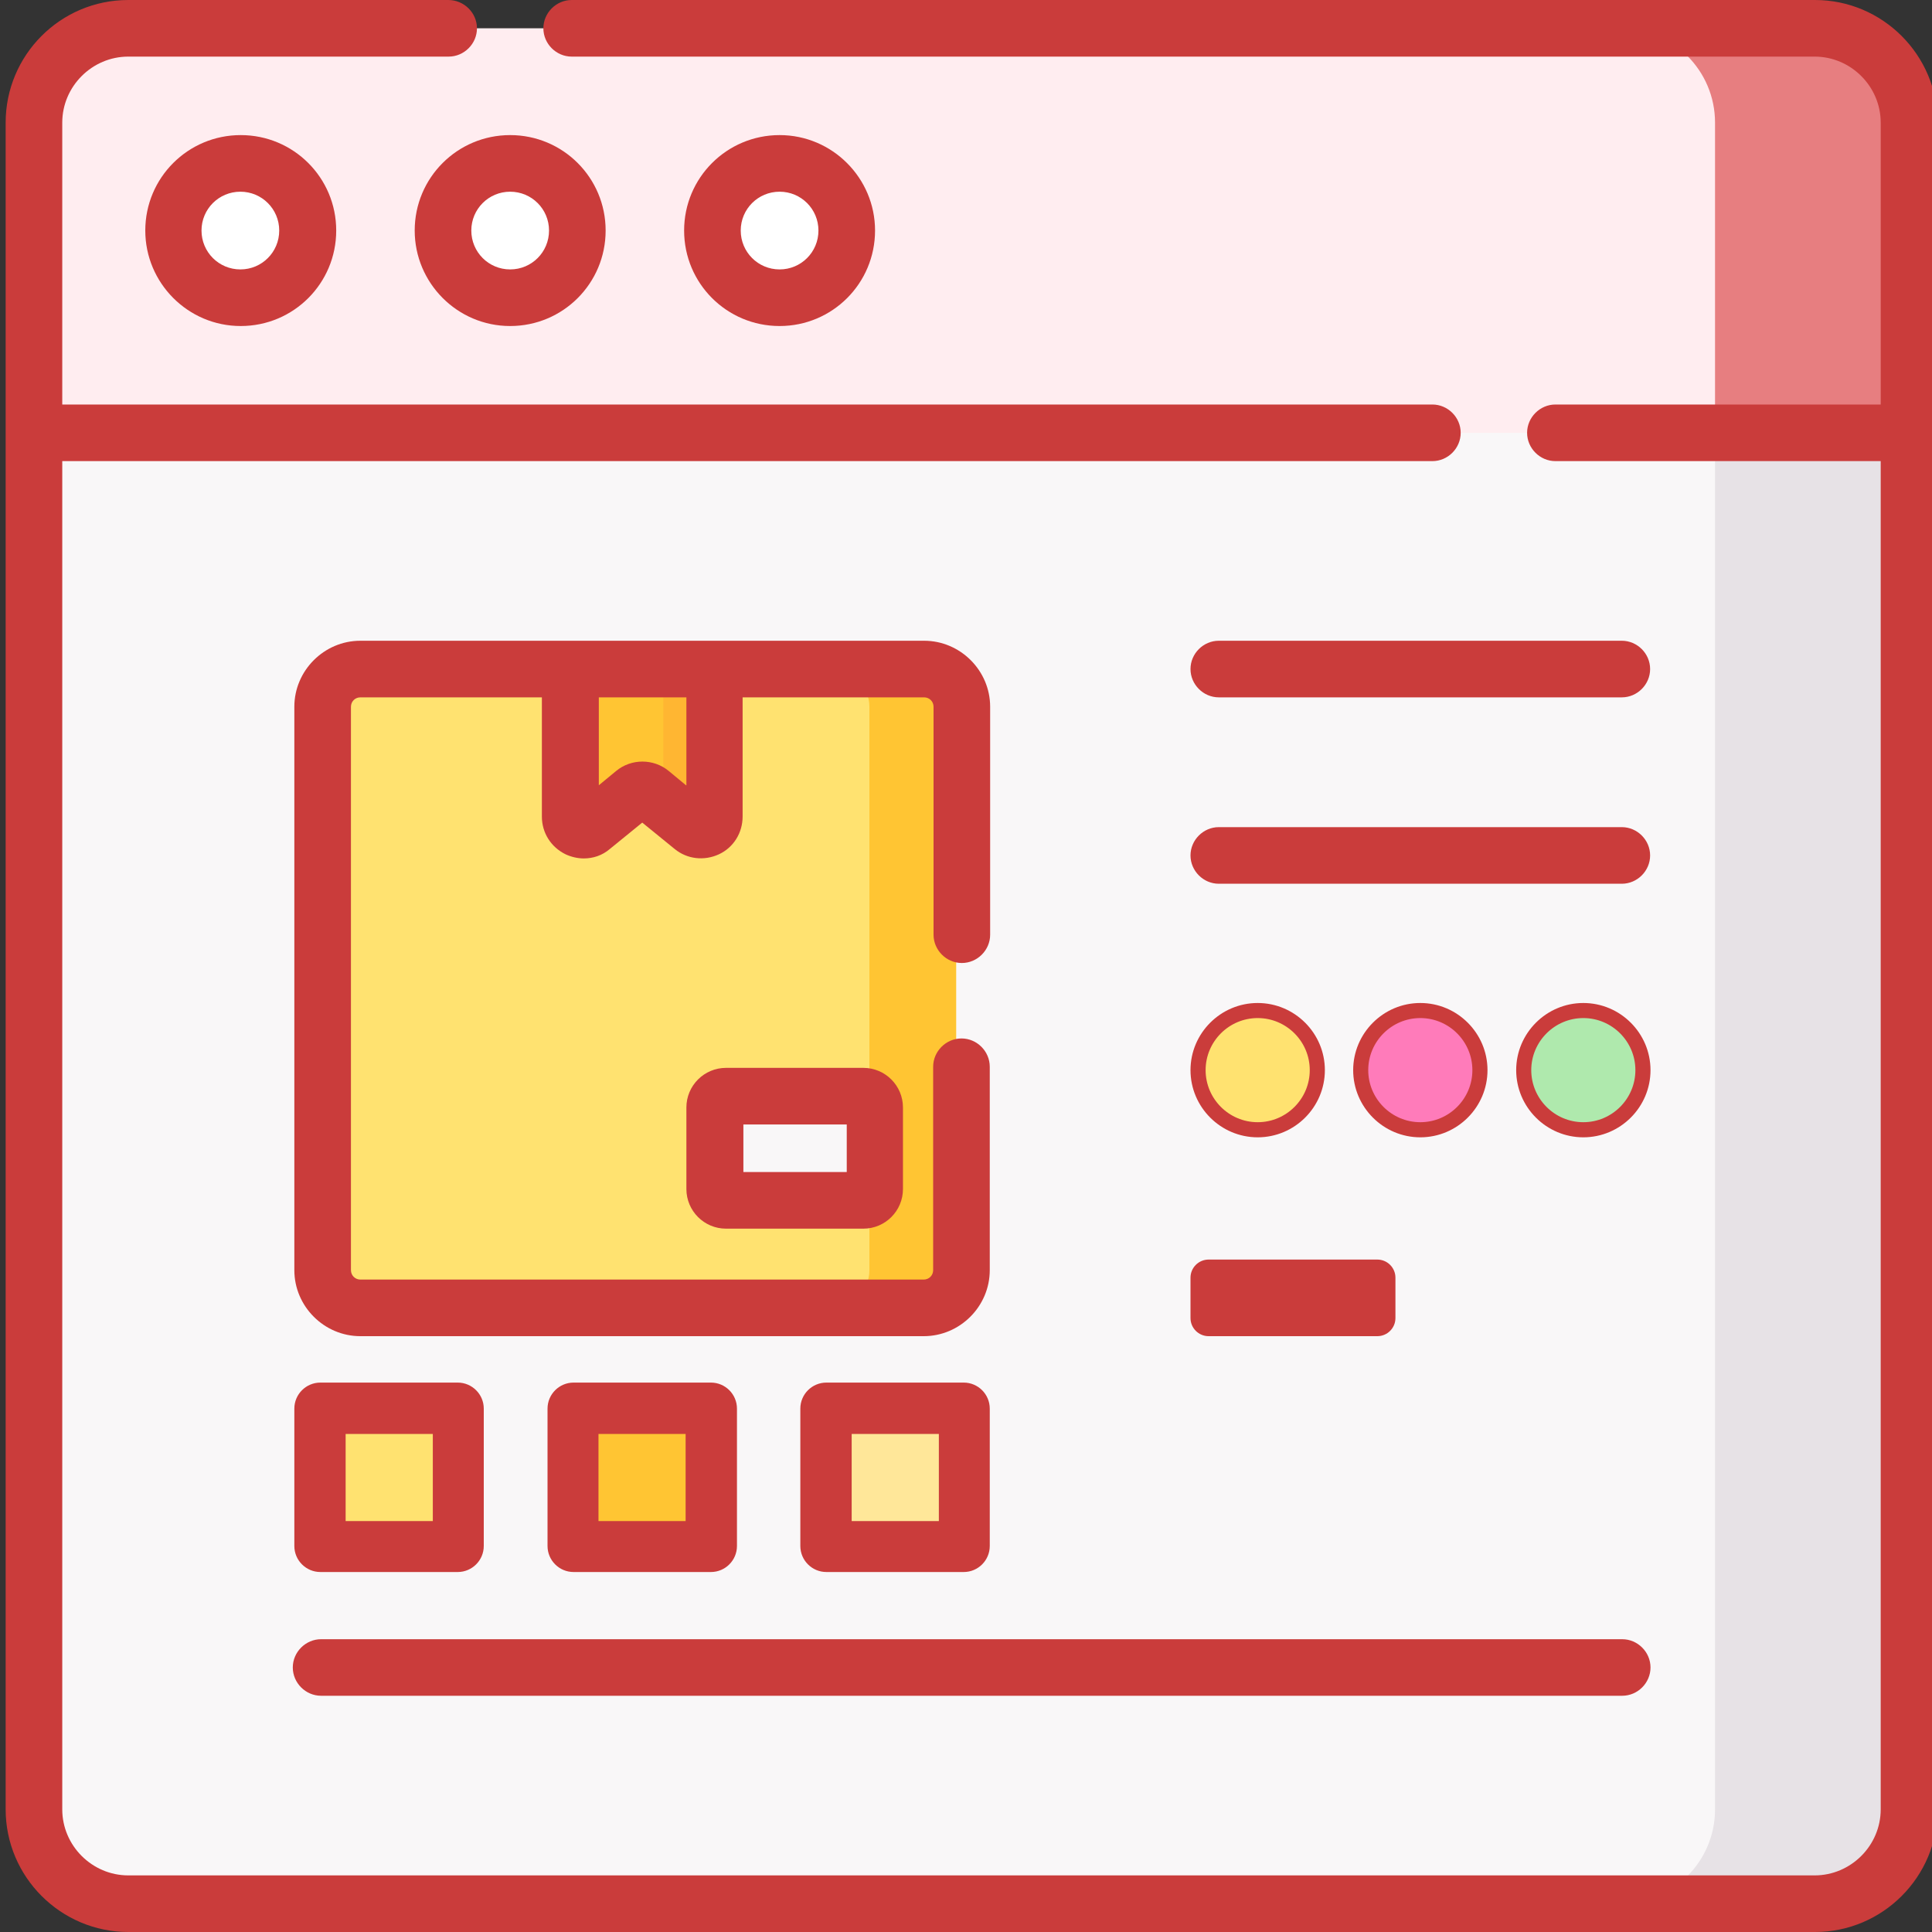 <svg width="40" height="40" viewBox="0 0 40 40" fill="none" xmlns="http://www.w3.org/2000/svg">
<rect x="0" y="0" width="40" height="40" fill="#333333" stroke="none"/>
<g clip-path="url(#clip0_4931_3499)">
<path d="M35.898 2.93C36.977 2.93 37.852 3.805 37.852 4.883V37.461C37.852 38.539 36.977 39.414 35.898 39.414H2.539C1.461 39.414 0.586 38.539 0.586 37.461V8.961C0.586 7.883 1.461 2.93 2.539 2.93H35.898Z" fill="#F9F7F8"/>
<path d="M36.68 1.367H33.555C34.633 1.367 35.508 1.461 35.508 2.539V37.461C35.508 38.539 34.633 39.414 33.555 39.414H37.461C38.539 39.414 39.414 38.539 39.414 37.461V8.961L38.633 2.539C38.633 1.461 37.758 1.367 36.68 1.367Z" fill="#E7E2E6"/>
<path d="M35.898 0.586H2.539C1.461 0.586 0.586 1.461 0.586 2.539V8.961H35.508L37.852 2.539C37.852 1.461 36.977 0.586 35.898 0.586Z" fill="#FFEDF0"/>
<path d="M35.508 2.539V8.961H39.414V2.539C39.414 1.461 38.539 0.586 37.461 0.586H33.555C34.633 0.586 35.508 1.461 35.508 2.539Z" fill="#E77E80"/>
<path d="M17.414 4.773C17.414 5.539 16.789 6.164 16.023 6.164C15.258 6.164 14.633 5.539 14.633 4.773C14.633 4.008 15.258 3.383 16.023 3.383C16.789 3.383 17.414 4.008 17.414 4.773Z" fill="white"/>
<path d="M11.836 4.773C11.836 5.539 11.211 6.164 10.445 6.164C9.68 6.164 9.055 5.539 9.055 4.773C9.055 4.008 9.68 3.383 10.445 3.383C11.211 3.383 11.836 4.008 11.836 4.773Z" fill="white"/>
<path d="M6.258 4.773C6.258 5.539 5.633 6.164 4.867 6.164C4.102 6.164 3.477 5.539 3.477 4.773C3.477 4.008 4.102 3.383 4.867 3.383C5.633 3.383 6.258 4.008 6.258 4.773Z" fill="white"/>
<path d="M32.781 23.383C32.102 23.383 31.547 22.828 31.547 22.148C31.547 21.469 32.102 20.914 32.781 20.914C33.461 20.914 34.016 21.469 34.016 22.148C34.016 22.828 33.461 23.383 32.781 23.383Z" fill="#AFE9AD"/>
<path d="M32.781 21.078C33.375 21.078 33.859 21.562 33.859 22.156C33.859 22.75 33.375 23.234 32.781 23.234C32.188 23.234 31.703 22.75 31.703 22.156C31.703 21.562 32.188 21.078 32.781 21.078ZM32.781 20.766C32.016 20.766 31.391 21.391 31.391 22.156C31.391 22.922 32.016 23.547 32.781 23.547C33.547 23.547 34.172 22.922 34.172 22.156C34.172 21.391 33.547 20.766 32.781 20.766Z" fill="#CA3C3B"/>
<path d="M26.039 23.383C25.359 23.383 24.805 22.828 24.805 22.148C24.805 21.469 25.359 20.914 26.039 20.914C26.719 20.914 27.273 21.469 27.273 22.148C27.273 22.828 26.719 23.383 26.039 23.383Z" fill="#FFE270"/>
<path d="M26.039 21.078C26.633 21.078 27.117 21.562 27.117 22.156C27.117 22.75 26.633 23.234 26.039 23.234C25.445 23.234 24.961 22.75 24.961 22.156C24.961 21.562 25.445 21.078 26.039 21.078ZM26.039 20.766C25.273 20.766 24.648 21.391 24.648 22.156C24.648 22.922 25.273 23.547 26.039 23.547C26.805 23.547 27.43 22.922 27.43 22.156C27.43 21.391 26.805 20.766 26.039 20.766Z" fill="#CA3C3B"/>
<path d="M29.406 23.383C28.727 23.383 28.172 22.828 28.172 22.148C28.172 21.469 28.727 20.914 29.406 20.914C30.086 20.914 30.641 21.469 30.641 22.148C30.641 22.828 30.086 23.383 29.406 23.383Z" fill="#FF7BBA"/>
<path d="M29.406 21.078C30 21.078 30.484 21.562 30.484 22.156C30.484 22.75 30 23.234 29.406 23.234C28.812 23.234 28.328 22.75 28.328 22.156C28.328 21.562 28.812 21.078 29.406 21.078ZM29.406 20.766C28.641 20.766 28.016 21.391 28.016 22.156C28.016 22.922 28.641 23.547 29.406 23.547C30.172 23.547 30.797 22.922 30.797 22.156C30.797 21.391 30.172 20.766 29.406 20.766Z" fill="#CA3C3B"/>
<path d="M6.57 26.297C6.57 26.727 6.922 27.078 7.352 27.078H18.234C18.664 27.078 19.016 26.727 19.016 26.297V14.633C19.016 14.203 18.664 13.852 18.234 13.852H14.672L13.18 14.484L11.688 13.852H7.344C6.914 13.852 6.562 14.203 6.562 14.633V26.297H6.57Z" fill="#FFE270"/>
<path d="M19.016 13.852H17.219C17.648 13.852 18 14.203 18 14.633V22.93L17.219 23.773L18 24.617V26.297C18 26.727 17.648 27.078 17.219 27.078H19.016C19.445 27.078 19.797 26.727 19.797 26.297V14.633C19.797 14.203 19.445 13.852 19.016 13.852Z" fill="#FFC533"/>
<path d="M11.688 13.852V16.906C11.688 17.141 11.961 17.266 12.141 17.125L13.008 16.422C13.109 16.336 13.258 16.336 13.359 16.422L13.742 16.734C13.922 16.883 14.328 16.398 14.328 16.164L13.742 13.859H11.695L11.688 13.852Z" fill="#FFC533"/>
<path d="M13.734 13.852V16.727L14.219 17.125C14.398 17.273 14.672 17.141 14.672 16.906V13.852H13.734Z" fill="#FFB632"/>
<path d="M14.922 22.695H17.766C17.898 22.695 18 22.797 18 22.93V24.617C18 24.75 17.898 24.852 17.766 24.852H14.922C14.789 24.852 14.688 24.75 14.688 24.617V22.93C14.688 22.797 14.789 22.695 14.922 22.695Z" fill="#F9F7F8"/>
<path d="M37.578 0H11.836C11.516 0 11.25 0.266 11.25 0.586C11.25 0.906 11.516 1.172 11.836 1.172H37.57C38.32 1.172 38.938 1.789 38.938 2.539V8.375H32.203C31.883 8.375 31.617 8.641 31.617 8.961C31.617 9.281 31.883 9.547 32.203 9.547H38.938V37.461C38.938 38.211 38.32 38.828 37.57 38.828H2.656C1.906 38.828 1.289 38.211 1.289 37.461V9.547H29.656C29.977 9.547 30.242 9.281 30.242 8.961C30.242 8.641 29.977 8.375 29.656 8.375H1.289V2.539C1.289 1.789 1.906 1.172 2.656 1.172H9.289C9.609 1.172 9.875 0.906 9.875 0.586C9.875 0.266 9.609 0 9.281 0H2.656C1.25 0 0.117 1.141 0.117 2.539V37.461C0.117 38.859 1.258 40 2.656 40H37.578C38.977 40 40.117 38.859 40.117 37.461V2.539C40.117 1.141 38.977 0 37.578 0Z" fill="#CA3C3B"/>
<path d="M18.117 4.773C18.117 3.688 17.234 2.797 16.141 2.797C15.047 2.797 14.164 3.68 14.164 4.773C14.164 5.867 15.047 6.75 16.141 6.75C17.234 6.75 18.117 5.867 18.117 4.773ZM15.336 4.773C15.336 4.328 15.695 3.969 16.141 3.969C16.586 3.969 16.945 4.328 16.945 4.773C16.945 5.219 16.586 5.578 16.141 5.578C15.695 5.578 15.336 5.219 15.336 4.773Z" fill="#CA3C3B"/>
<path d="M8.586 4.773C8.586 5.859 9.469 6.75 10.562 6.75C11.656 6.75 12.539 5.867 12.539 4.773C12.539 3.68 11.656 2.797 10.562 2.797C9.469 2.797 8.586 3.68 8.586 4.773ZM10.562 3.969C11.008 3.969 11.367 4.328 11.367 4.773C11.367 5.219 11.008 5.578 10.562 5.578C10.117 5.578 9.758 5.219 9.758 4.773C9.758 4.328 10.117 3.969 10.562 3.969Z" fill="#CA3C3B"/>
<path d="M3.008 4.773C3.008 5.859 3.891 6.75 4.984 6.75C6.078 6.75 6.961 5.867 6.961 4.773C6.961 3.68 6.078 2.797 4.984 2.797C3.891 2.797 3.008 3.68 3.008 4.773ZM5.781 4.773C5.781 5.219 5.422 5.578 4.977 5.578C4.531 5.578 4.172 5.219 4.172 4.773C4.172 4.328 4.531 3.969 4.977 3.969C5.422 3.969 5.781 4.328 5.781 4.773Z" fill="#CA3C3B"/>
<path d="M15.031 22.109C14.578 22.109 14.211 22.477 14.211 22.93V24.617C14.211 25.07 14.578 25.438 15.031 25.438H17.875C18.328 25.438 18.695 25.07 18.695 24.617V22.93C18.695 22.477 18.328 22.109 17.875 22.109H15.031ZM17.531 24.266H15.391V23.281H17.531V24.266Z" fill="#CA3C3B"/>
<path d="M33.578 13.266H25.234C24.914 13.266 24.648 13.531 24.648 13.852C24.648 14.172 24.914 14.438 25.234 14.438H33.578C33.898 14.438 34.164 14.172 34.164 13.852C34.164 13.531 33.898 13.266 33.578 13.266Z" fill="#CA3C3B"/>
<path d="M33.578 17.125H25.234C24.914 17.125 24.648 17.391 24.648 17.711C24.648 18.031 24.914 18.297 25.234 18.297H33.578C33.898 18.297 34.164 18.031 34.164 17.711C34.164 17.391 33.898 17.125 33.578 17.125Z" fill="#CA3C3B"/>
<path d="M6.648 35.109H33.586C33.906 35.109 34.172 34.844 34.172 34.523C34.172 34.203 33.906 33.938 33.586 33.938H6.648C6.328 33.938 6.062 34.203 6.062 34.523C6.062 34.844 6.328 35.109 6.648 35.109Z" fill="#CA3C3B"/>
<path d="M19.914 19.938C20.234 19.938 20.5 19.672 20.5 19.352V14.633C20.5 13.883 19.883 13.266 19.133 13.266H7.461C6.711 13.266 6.094 13.883 6.094 14.633V26.297C6.094 27.047 6.711 27.664 7.461 27.664H19.125C19.875 27.664 20.492 27.047 20.492 26.297V22.086C20.492 21.766 20.227 21.5 19.906 21.5C19.586 21.5 19.32 21.766 19.32 22.086V26.297C19.32 26.406 19.234 26.492 19.125 26.492H7.461C7.352 26.492 7.266 26.406 7.266 26.297V14.633C7.266 14.523 7.352 14.438 7.461 14.438H11.219V16.906C11.219 17.242 11.406 17.539 11.711 17.688C11.828 17.742 11.961 17.773 12.086 17.773C12.281 17.773 12.469 17.711 12.625 17.578L13.297 17.031L13.969 17.578C14.227 17.789 14.578 17.828 14.883 17.688C15.188 17.547 15.375 17.242 15.375 16.906V14.438H19.133C19.242 14.438 19.328 14.523 19.328 14.633V19.352C19.328 19.672 19.594 19.938 19.914 19.938ZM14.203 16.258L13.844 15.961C13.531 15.703 13.07 15.703 12.758 15.961L12.398 16.258V14.438H14.211V16.258H14.203Z" fill="#CA3C3B"/>
<path d="M28.516 26.078H25.023C24.816 26.078 24.648 26.246 24.648 26.453V27.289C24.648 27.496 24.816 27.664 25.023 27.664H28.516C28.723 27.664 28.891 27.496 28.891 27.289V26.453C28.891 26.246 28.723 26.078 28.516 26.078Z" fill="#CA3C3B"/>
<path d="M9.484 29.156H6.633C6.628 29.156 6.625 29.16 6.625 29.164V32.016C6.625 32.02 6.628 32.023 6.633 32.023H9.484C9.489 32.023 9.492 32.02 9.492 32.016V29.164C9.492 29.16 9.489 29.156 9.484 29.156Z" fill="#FFE270"/>
<path d="M8.961 29.688V31.492H7.156V29.688H8.961ZM9.477 28.625H6.633C6.336 28.625 6.094 28.867 6.094 29.164V32.008C6.094 32.305 6.336 32.547 6.633 32.547H9.477C9.773 32.547 10.016 32.305 10.016 32.008V29.164C10.016 28.867 9.773 28.625 9.477 28.625Z" fill="#CA3C3B"/>
<path d="M14.719 29.156H11.867C11.863 29.156 11.859 29.16 11.859 29.164V32.016C11.859 32.02 11.863 32.023 11.867 32.023H14.719C14.723 32.023 14.727 32.02 14.727 32.016V29.164C14.727 29.16 14.723 29.156 14.719 29.156Z" fill="#FFC533"/>
<path d="M14.195 29.688V31.492H12.391V29.688H14.195ZM14.719 28.625H11.875C11.578 28.625 11.336 28.867 11.336 29.164V32.008C11.336 32.305 11.578 32.547 11.875 32.547H14.719C15.016 32.547 15.258 32.305 15.258 32.008V29.164C15.258 28.867 15.016 28.625 14.719 28.625Z" fill="#CA3C3B"/>
<path d="M19.961 29.156H17.109C17.105 29.156 17.102 29.16 17.102 29.164V32.016C17.102 32.02 17.105 32.023 17.109 32.023H19.961C19.965 32.023 19.969 32.02 19.969 32.016V29.164C19.969 29.16 19.965 29.156 19.961 29.156Z" fill="#FFE799"/>
<path d="M19.438 29.688V31.492H17.633V29.688H19.438ZM19.953 28.625H17.109C16.812 28.625 16.57 28.867 16.57 29.164V32.008C16.57 32.305 16.812 32.547 17.109 32.547H19.953C20.25 32.547 20.492 32.305 20.492 32.008V29.164C20.492 28.867 20.25 28.625 19.953 28.625Z" fill="#CA3C3B"/>
</g>
<defs>
<clipPath id="clip0_4931_3499">
<rect width="40" height="40" fill="white"/>
</clipPath>
</defs>
</svg>
